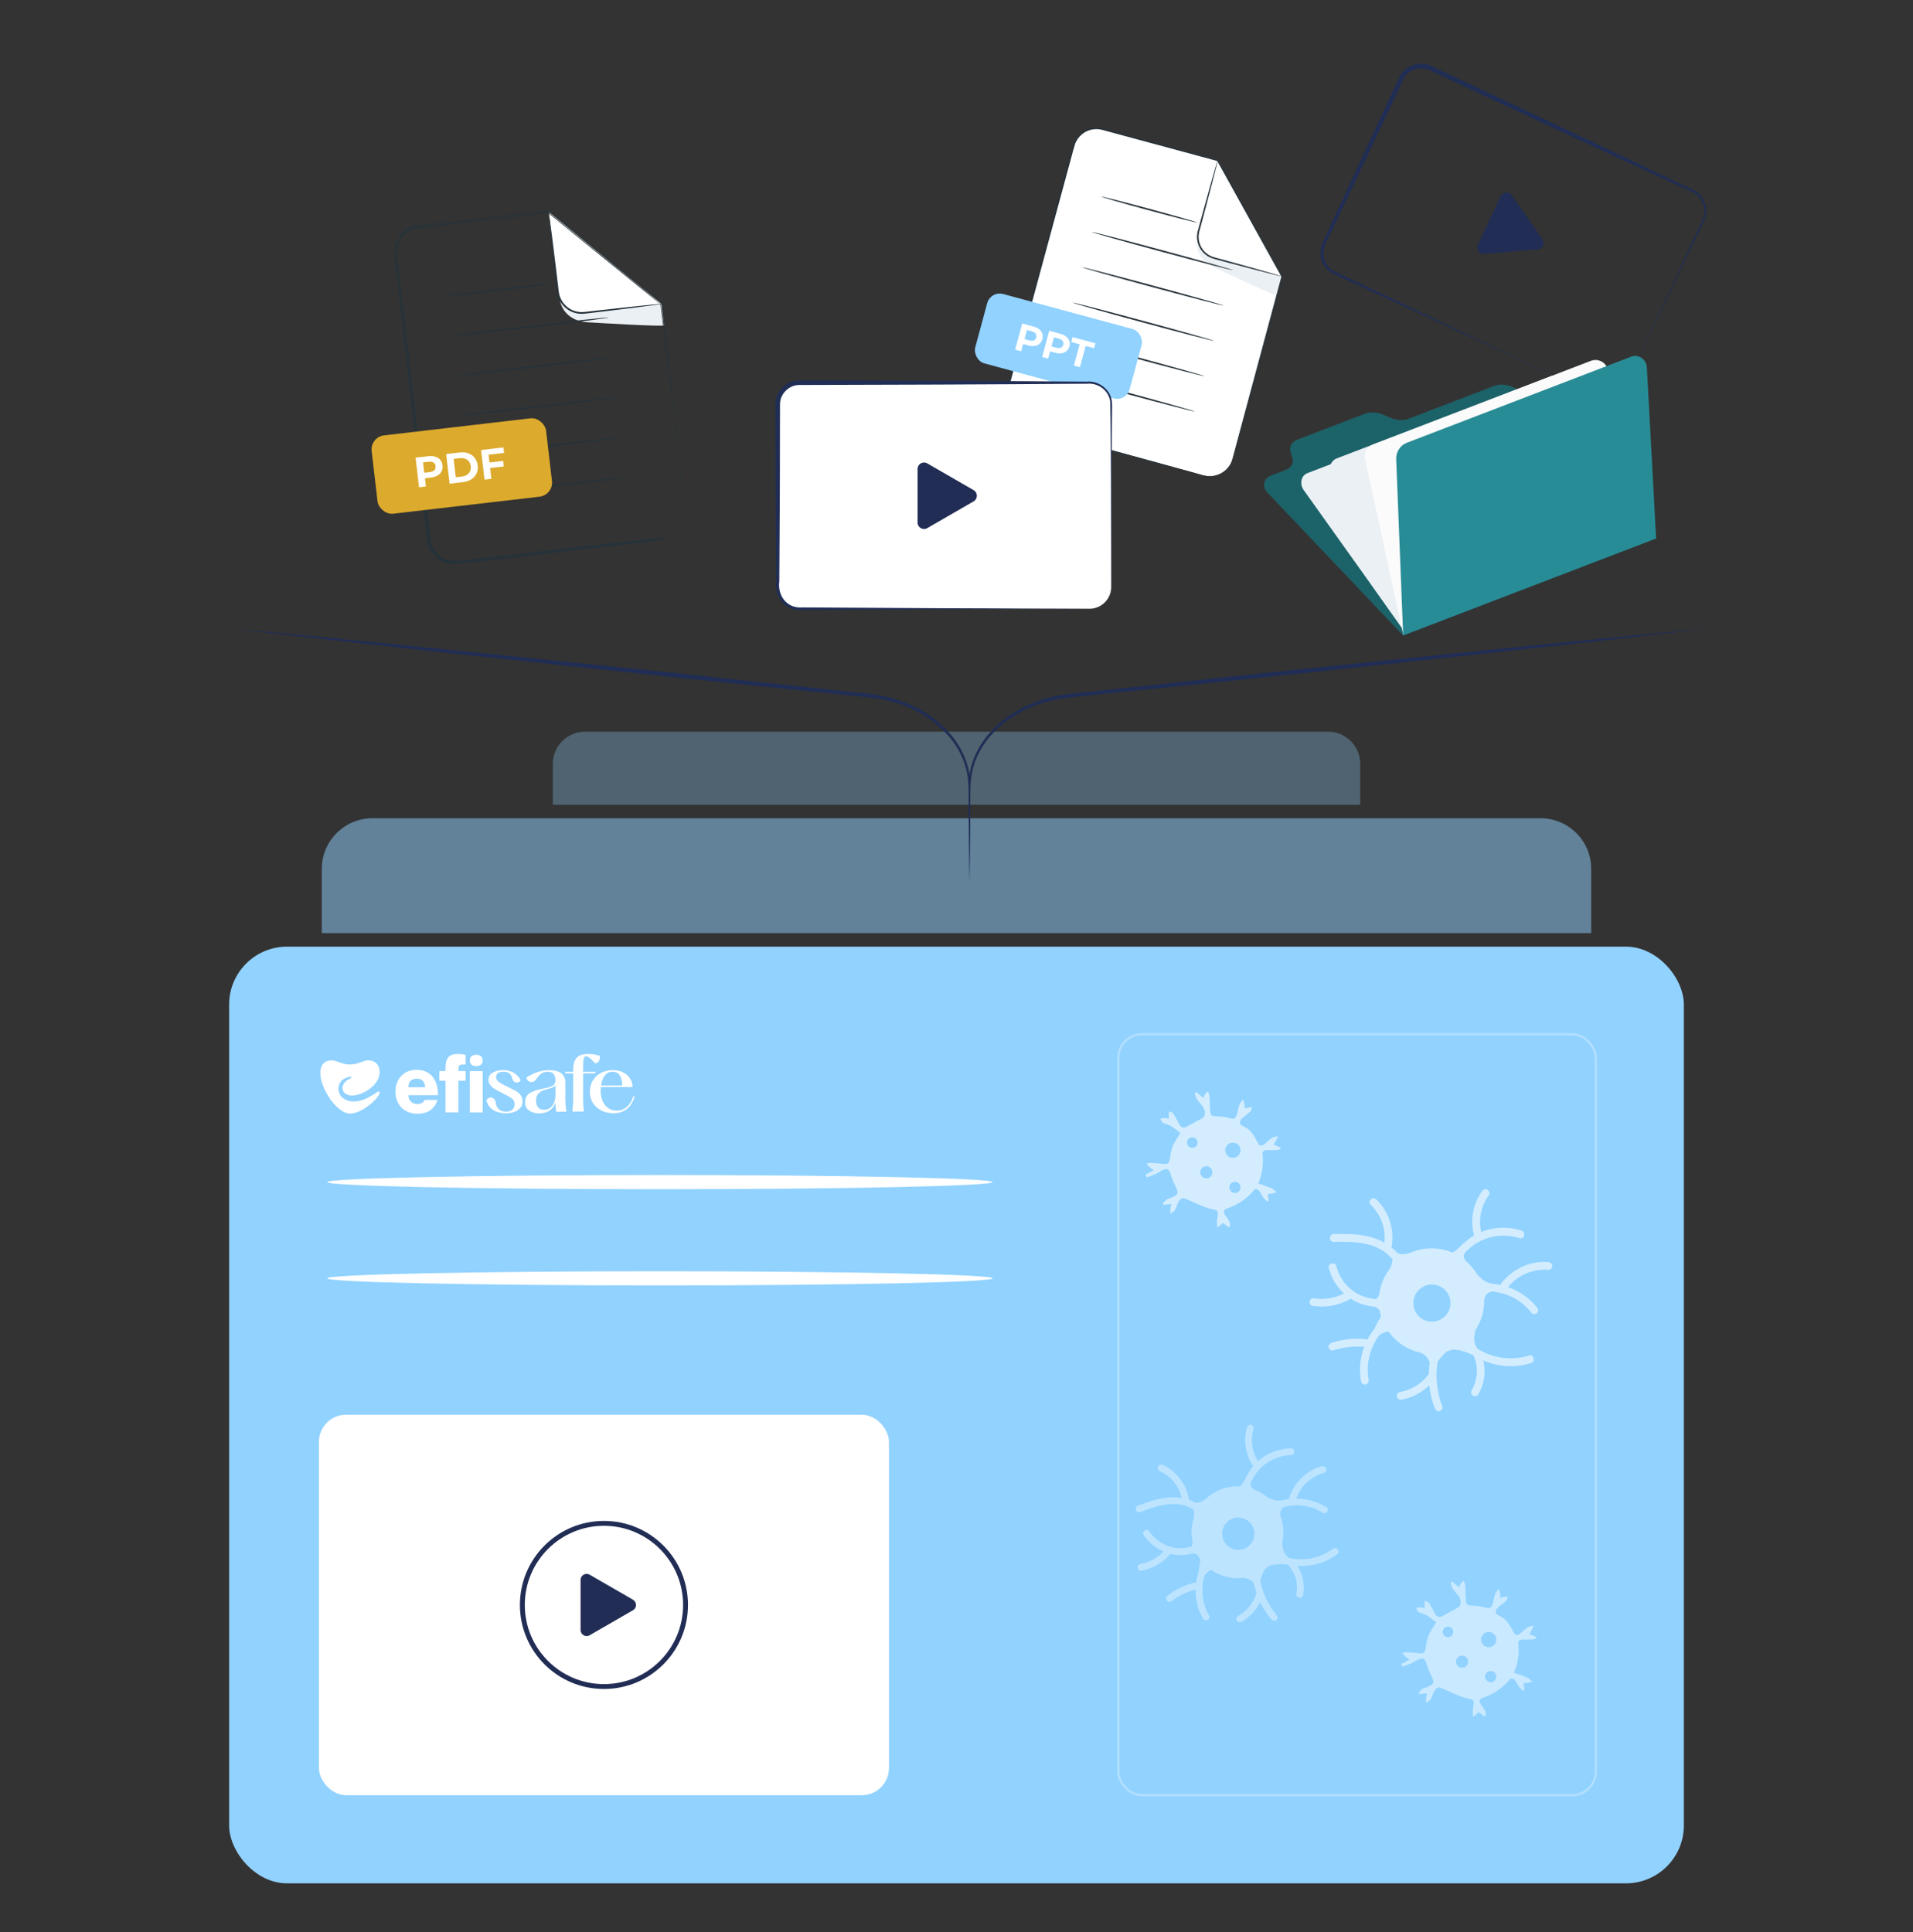 <svg xmlns="http://www.w3.org/2000/svg" id="Capa_1" data-name="Capa 1" viewBox="0 0 423.43 427.69"><rect x="0" y="0" width="423.43" height="427.69" fill="#333333" stroke="none"/><defs><style>      .cls-1 {        fill: #288c96;      }      .cls-1, .cls-2, .cls-3, .cls-4, .cls-5, .cls-6, .cls-7, .cls-8, .cls-9, .cls-10, .cls-11, .cls-12, .cls-13, .cls-14, .cls-15 {        stroke-width: 0px;      }      .cls-2 {        fill: #ebf0f5;      }      .cls-3 {        fill: #dcaa2d;      }      .cls-4 {        fill: #000;      }      .cls-5 {        opacity: .6;      }      .cls-5, .cls-9, .cls-12, .cls-13 {        fill: #fff;      }      .cls-6 {        fill: #fbfbfb;      }      .cls-7 {        fill: #263239;      }      .cls-8, .cls-9 {        opacity: .5;      }      .cls-8, .cls-11, .cls-14 {        fill: #91d2ff;      }      .cls-16, .cls-17, .cls-11 {        opacity: .3;      }      .cls-17 {        stroke: #fff;        stroke-width: .5px;      }      .cls-17, .cls-18 {        fill: none;        stroke-miterlimit: 10;      }      .cls-10 {        fill: #202d55;      }      .cls-12 {        opacity: .4;      }      .cls-18 {        stroke: #212d55;        stroke-width: 1.08px;      }      .cls-15 {        fill: #212d55;      }    </style></defs><g><path class="cls-10" d="M353.47,87.61c-13.51-6.33-40.76-18.93-54.32-25.16,0,0-3.4-1.57-3.4-1.57-1.17-.45-2.32-1.34-2.91-2.53-1-1.78-.56-3.95.39-5.63,0,0,.78-1.7.78-1.7,3.13-6.77,9.42-20.41,12.58-27.16,0,0,3.17-6.79,3.17-6.79,1.19-2.56,4.51-3.72,7.04-2.48,13.5,6.35,40.65,19.19,54.1,25.63,0,0,3.38,1.61,3.38,1.61,2.46.88,4.03,3.78,3.15,6.31-.46,1.21-1.05,2.28-1.57,3.42-3.23,6.73-9.63,20.3-12.81,27.05,0,0-3.2,6.77-3.2,6.77-1.09,2.31-4.1,3.36-6.39,2.22h0ZM353.47,87.61c2.28,1.12,5.29.07,6.36-2.24,0,0,3.16-6.78,3.16-6.78,3.14-6.77,9.48-20.38,12.58-27.16.5-1.13,1.1-2.27,1.51-3.39.75-2.37-.65-4.96-2.99-5.77,0,0-3.4-1.57-3.4-1.57-13.57-6.21-40.8-18.85-54.32-25.16-2.04-1.01-4.74-.09-5.71,1.98,0,0-3.19,6.76-3.19,6.76-3.55,7.6-10.02,21.17-13.62,28.74-1.72,2.69-1.02,6.16,2.13,7.35,15.11,7.22,42.31,20.11,57.48,27.24h0Z"></path><path class="cls-15" d="M341.41,52.96l-6.79-9.73c-.63-.9-2-.78-2.47.21l-5.03,10.74c-.47,1,.32,2.12,1.42,2.03l11.82-1.01c1.1-.09,1.68-1.34,1.05-2.24Z"></path></g><g><path class="cls-1" d="M310.59,140.67l-29.96-31.56c-1.37-1.44-1.01-3.17.8-3.86l3.13-1.2c1.28-.49,1.88-1.53,1.54-2.66l-.43-1.42c-.34-1.13.26-2.17,1.54-2.66l14.87-5.71c1.16-.44,2.69-.37,4.03.2l1.66.71c1.34.57,2.87.65,4.03.2l18.94-7.27c1.81-.69,4.37-.08,5.71,1.37l30.12,32.38-55.98,21.48Z"></path><g class="cls-16"><path class="cls-4" d="M310.59,140.67l-29.96-31.56c-1.37-1.44-1.01-3.17.8-3.86l3.13-1.2c1.28-.49,1.88-1.53,1.54-2.66l-.43-1.42c-.34-1.13.26-2.17,1.54-2.66l14.87-5.71c1.16-.44,2.69-.37,4.03.2l1.66.71c1.34.57,2.87.65,4.03.2l18.94-7.27c1.81-.69,4.37-.08,5.71,1.37l30.12,32.38-55.98,21.48Z"></path></g><path class="cls-2" d="M303.13,128.91l-14.57-20.43c-.96-1.35-.56-3.22.81-3.74l45.99-17.65c.91-.35,1.97.03,2.61.94l21.64,30.87c.95,1.36.7,2.48-.67,2.99l-46.27,17.77c-.9.33-1.95-.05-2.58-.93l-6.96-9.81Z"></path><g><path class="cls-2" d="M310.8,139.41l-16.21-34.76c-.57-1.23.02-2.69,1.29-3.18l47.65-18.28,14.61,38.07-47.33,18.16Z"></path><path class="cls-6" d="M310.58,140.43l-8.46-39c-.2-1.3.55-2.57,1.8-3.05l48.2-18.5c1.9-.73,3.92.69,3.83,2.7l2.52,37.7-47.89,20.16Z"></path></g><path class="cls-1" d="M310.58,140.65l-1.54-38.98c-.06-1.62.87-3.08,2.33-3.65l49.69-19.07c1.6-.61,3.36.59,3.46,2.37l2.05,37.86-55.99,21.46Z"></path></g><g><g><g><path class="cls-13" d="M266.47,105.24l-40.24-10.89c-2.78-.75-4.43-3.62-3.67-6.4l15.07-55.7c.75-2.78,3.62-4.43,6.4-3.67l25.52,6.91,14.25,25.71-10.92,40.37c-.75,2.78-3.62,4.43-6.4,3.67Z"></path><path class="cls-13" d="M269.55,35.49l-4.24,15.68c-.7,2.59.83,5.25,3.42,5.95l15.07,4.08-14.25-25.71Z"></path><path class="cls-2" d="M265.14,52.6s-1.23,3.75,2.76,6.17c.15.09.31.17.47.25,1.87.88,14.21,6.69,14.29,6.4.09-.32,1.14-4.21,1.14-4.21l-15.07-4.08s-3.73-1.15-3.58-4.52Z"></path></g><path class="cls-7" d="M266.47,105.24s.3.09.9.13c.59.05,1.51.03,2.57-.45,1.03-.47,2.24-1.45,2.76-3.06.46-1.62.95-3.51,1.52-5.61,2.27-8.44,5.51-20.51,9.43-35.09v.11c-4.3-7.77-9.12-16.44-14.25-25.7l.1.08c-4.73-1.28-9.66-2.61-14.73-3.98-2.53-.69-5.1-1.38-7.7-2.08-.65-.18-1.3-.35-1.95-.53-.66-.17-1.31-.39-1.95-.45-1.31-.14-2.67.27-3.69,1.12-.71.58-1.27,1.37-1.56,2.24-.28.88-.5,1.82-.76,2.73-.49,1.82-.98,3.63-1.47,5.43-.97,3.6-1.93,7.14-2.88,10.62-1.89,6.96-3.71,13.68-5.44,20.08-.87,3.2-1.71,6.32-2.54,9.35-.41,1.52-.82,3.01-1.22,4.48-.2.73-.4,1.46-.59,2.19-.18.73-.44,1.43-.48,2.14-.11,1.43.44,2.86,1.4,3.85.48.5,1.05.89,1.68,1.16.62.25,1.31.4,1.97.59,2.64.72,5.17,1.41,7.59,2.07,9.67,2.64,17.49,4.78,22.91,6.26,2.7.74,4.79,1.32,6.22,1.72.7.2,1.24.35,1.62.46.36.1.55.17.55.17,0,0-.19-.04-.56-.13-.38-.1-.92-.24-1.63-.42-1.44-.38-3.54-.94-6.24-1.65-5.43-1.45-13.26-3.55-22.94-6.15-2.42-.65-4.96-1.33-7.6-2.04-.66-.19-1.33-.32-2-.6-.66-.28-1.27-.69-1.78-1.22-1.02-1.05-1.6-2.55-1.49-4.07.05-.77.31-1.48.49-2.2.2-.72.39-1.45.59-2.19.4-1.47.8-2.96,1.21-4.48.82-3.03,1.66-6.15,2.52-9.35,1.73-6.4,3.54-13.12,5.42-20.08.94-3.48,1.9-7.03,2.87-10.62.49-1.8.98-3.61,1.47-5.43.26-.91.47-1.82.76-2.75.31-.93.91-1.77,1.67-2.39,1.1-.9,2.55-1.34,3.95-1.19.71.07,1.36.3,2.01.46.65.18,1.3.35,1.95.53,2.6.7,5.17,1.4,7.7,2.09,5.07,1.37,9.99,2.71,14.73,3.99l.07.02.03.06c5.12,9.26,9.92,17.94,14.23,25.72l.03.05-.02.06c-3.97,14.57-7.26,26.63-9.55,35.06-.58,2.1-1.07,3.98-1.56,5.61-.55,1.65-1.8,2.64-2.85,3.1-1.09.47-2.02.47-2.61.41-.3-.03-.52-.08-.67-.12-.15-.04-.22-.06-.22-.06Z"></path><path class="cls-7" d="M283.79,61.2s-.14-.01-.4-.07c-.29-.07-.66-.16-1.12-.27-1.01-.26-2.4-.62-4.1-1.05-1.74-.46-3.79-1-6.07-1.6-1.14-.31-2.34-.63-3.58-.97-1.28-.37-2.43-1.32-3.05-2.59-.31-.63-.49-1.32-.52-2.01-.04-.68.12-1.38.3-1.98.34-1.24.67-2.43.98-3.57.63-2.26,1.19-4.31,1.68-6.05.48-1.68.87-3.06,1.16-4.07.14-.45.25-.81.33-1.1.08-.25.13-.38.14-.38s-.01.14-.07.4c-.07.29-.16.66-.27,1.12-.26,1.01-.62,2.4-1.05,4.1-.46,1.74-1,3.79-1.6,6.07-.31,1.14-.63,2.34-.96,3.58-.18.63-.32,1.23-.28,1.88.03.64.19,1.28.48,1.87.58,1.18,1.65,2.06,2.84,2.41,1.24.34,2.43.67,3.57.98,2.26.63,4.31,1.2,6.05,1.68,1.68.48,3.06.87,4.07,1.16.45.14.81.25,1.1.33.25.08.38.13.38.14Z"></path></g><path class="cls-7" d="M265,49.27c-.03.09-4.8-1.11-10.66-2.7s-10.6-2.95-10.57-3.04,4.8,1.11,10.66,2.7c5.86,1.59,10.59,2.95,10.57,3.04Z"></path><path class="cls-7" d="M272.96,59.82c-.03.09-7.05-1.72-15.7-4.06-8.65-2.34-15.63-4.31-15.61-4.41s7.05,1.72,15.7,4.06c8.64,2.34,15.63,4.31,15.61,4.41Z"></path><path class="cls-7" d="M270.84,67.64c-.03.09-7.05-1.72-15.7-4.06-8.65-2.34-15.63-4.31-15.61-4.41s7.05,1.72,15.7,4.06c8.64,2.34,15.63,4.31,15.61,4.41Z"></path><path class="cls-7" d="M268.73,75.46c-.03.09-7.05-1.72-15.7-4.06-8.65-2.34-15.63-4.31-15.61-4.41s7.05,1.72,15.7,4.06c8.64,2.34,15.63,4.31,15.61,4.41Z"></path><path class="cls-7" d="M266.61,83.28c-.03.09-7.05-1.72-15.7-4.06-8.65-2.34-15.63-4.31-15.61-4.41s7.05,1.72,15.7,4.06c8.64,2.34,15.63,4.31,15.61,4.41Z"></path><path class="cls-7" d="M264.49,91.1c-.03.09-7.05-1.72-15.7-4.06-8.65-2.34-15.63-4.31-15.61-4.41s7.05,1.72,15.7,4.06c8.64,2.34,15.63,4.31,15.61,4.41Z"></path><rect class="cls-14" x="216.57" y="68.68" width="35.41" height="15.91" rx="2.88" ry="2.88" transform="translate(28.15 -58.53) rotate(15.14)"></rect><g><path class="cls-13" d="M230.72,75.06c-.35,1.29-1.54,1.83-3.09,1.42l-1.17-.32-.43,1.6-1.34-.36,1.57-5.8,2.51.68c1.55.42,2.3,1.49,1.95,2.79ZM229.36,74.7c.17-.64-.14-1.12-.96-1.35l-1.09-.3-.55,2.01,1.09.3c.82.22,1.34-.04,1.51-.67Z"></path><path class="cls-13" d="M236.7,76.68c-.35,1.29-1.54,1.83-3.09,1.42l-1.17-.32-.43,1.6-1.34-.36,1.57-5.8,2.51.68c1.55.42,2.3,1.49,1.95,2.79ZM235.34,76.32c.17-.64-.14-1.12-.96-1.35l-1.09-.3-.55,2.01,1.09.3c.82.22,1.34-.04,1.51-.67Z"></path><path class="cls-13" d="M238.97,76.21l-1.86-.5.3-1.09,5.06,1.37-.3,1.09-1.86-.5-1.27,4.71-1.34-.36,1.27-4.71Z"></path></g></g><path class="cls-8" d="M352.2,206.55v-14.24c0-6.15-5.03-11.18-11.18-11.18H82.41c-6.15,0-11.18,5.03-11.18,11.18v14.24h280.96Z"></path><path class="cls-11" d="M301.08,178.13v-9.06c0-3.91-3.2-7.11-7.11-7.11h-164.5c-3.91,0-7.11,3.2-7.11,7.11v9.06h178.72Z"></path><rect class="cls-14" x="50.72" y="209.55" width="321.99" height="207.34" rx="12.81" ry="12.81"></rect><path class="cls-13" d="M219.72,261.67c0,.87-32.97,1.57-73.64,1.57s-73.65-.7-73.65-1.57,32.97-1.57,73.65-1.57,73.64.7,73.64,1.57Z"></path><path class="cls-13" d="M219.72,282.97c0,.87-32.97,1.57-73.64,1.57s-73.65-.7-73.65-1.57,32.97-1.57,73.65-1.57,73.64.7,73.64,1.57Z"></path><g><g><g><path class="cls-13" d="M121.41,46.87l2.06,17.71c.34,2.92,2.98,5.01,5.9,4.67l17.03-1.98-24.99-20.4Z"></path><path class="cls-2" d="M123.88,66.1s.28,4.32,5.33,5.16c.19.03.38.05.57.06,2.27.14,17.21,1.04,17.17.7-.04-.36-.55-4.76-.55-4.76l-17.03,1.98s-4.27.35-5.49-3.15Z"></path></g><path class="cls-7" d="M146.68,119.22c2.88-.36,5.21-3.07,4.97-5.99-.14-1.02-.46-4.03-.6-5.1,0,0-1.62-13.61-1.62-13.61l-3.24-27.22-.03-.29.14.25.06.11.14.25-.22-.18-25.03-20.36-.34-.28c.28.09.71.2.98.29,0,0-.44.05-.44.05-6.37.75-22.79,2.68-28.96,3.41-3.46.49-5.25,3.9-4.46,7.16,1.9,15.47,5.39,47.61,7.41,62.71,1.15,3.51,4.46,4.21,7.75,3.51,0,0,4.83-.56,4.83-.56,12.88-1.46,25.73-3.01,38.65-4.39l.06.49c-12.99,1.64-25.94,3.09-38.92,4.63-1.66.14-5.68.75-7.33.8-3.62,0-6.14-3.24-6.11-6.69,0,0-.28-2.43-.28-2.43l-2.26-19.46-4.49-38.93c-.75-3.38,1.43-6.91,4.92-7.43,6.17-.73,22.84-2.64,29.24-3.38.03,0,25.06,20.56,25.1,20.56.07,0,3.09,27.35,3.13,27.38,0,0,1.55,13.67,1.55,13.67.08,1.08.47,4.05.55,5.13.16,2.91-2.21,5.68-5.13,5.89h0ZM146.68,119.22c2.92-.23,5.28-2.99,5.11-5.89-.12-1.08-.42-3.99-.56-5.13,0,0-1.57-13.67-1.57-13.67,0,.03-3.19-27.49-3.14-27.3.02.06-25.31-20.64-25.04-20.47-6.43.75-22.96,2.68-29.18,3.43-3.36.52-5.44,3.91-4.7,7.17,0,0,4.57,38.91,4.57,38.91.1,1.12,2.58,21.65,2.59,21.89-.01,3.28,2.28,6.34,5.73,6.33,1.54-.07,5.65-.64,7.28-.81,12.96-1.57,25.95-3.06,38.88-4.7l.06.49c-14.45,1.53-28.99,3.24-43.46,4.86-3.44.73-6.98-.1-8.17-3.8-.36-1.38-.45-3.43-.65-4.85,0,0-2.21-19.32-2.21-19.32l-4.43-38.64c-.8-3.34,1.09-6.94,4.68-7.41,0,0,9.66-1.12,9.66-1.12l19.31-2.23v.17s-.15-.04-.15-.04l.08-.15c-.08.07,25.32,20.41,24.9,20.48.11-.91,3.17,27.26,3.23,27.09,0,0,1.59,13.61,1.59,13.61.1,1.04.49,4.08.59,5.11.23,2.92-2.1,5.64-4.99,5.99h0Z"></path><path class="cls-7" d="M146.4,67.27s-.15.04-.43.09c-.33.05-.74.11-1.25.18-1.14.15-2.7.35-4.6.6-1.96.24-4.27.52-6.84.84-1.29.15-2.64.31-4.04.47-1.45.14-3.02-.35-4.17-1.39-.58-.52-1.04-1.15-1.34-1.84-.32-.68-.44-1.45-.5-2.14-.16-1.4-.31-2.75-.46-4.04-.28-2.56-.54-4.88-.75-6.85-.2-1.91-.36-3.48-.48-4.62-.04-.51-.08-.93-.11-1.26-.02-.29-.03-.44-.01-.44s.04.15.09.43c.05.33.11.74.18,1.25.15,1.14.35,2.7.6,4.6.24,1.96.52,4.27.84,6.84.15,1.29.31,2.64.48,4.04.07.71.18,1.38.48,2.03.29.64.72,1.23,1.25,1.71,1.07.97,2.52,1.43,3.88,1.3,1.4-.16,2.75-.31,4.04-.45,2.56-.28,4.88-.54,6.84-.75,1.91-.2,3.48-.36,4.62-.47.51-.04.93-.08,1.26-.11.29-.02.44-.03.44-.01Z"></path></g><path class="cls-7" d="M122.39,62.77c.01.11-5.35.82-11.97,1.59-6.62.77-12,1.31-12.01,1.2s5.35-.82,11.97-1.59,12-1.31,12.01-1.2Z"></path><path class="cls-7" d="M134.79,70.28c.01.11-7.89,1.11-17.66,2.25-9.77,1.14-17.69,1.97-17.7,1.87s7.89-1.11,17.66-2.25c9.76-1.14,17.69-1.97,17.7-1.87Z"></path><path class="cls-7" d="M135.82,79.11c.01.11-7.89,1.11-17.66,2.25-9.77,1.14-17.69,1.97-17.7,1.87s7.89-1.11,17.66-2.25c9.76-1.14,17.69-1.97,17.7-1.86Z"></path><path class="cls-7" d="M136.85,87.94c.01.11-7.89,1.11-17.66,2.25-9.77,1.14-17.69,1.97-17.7,1.87s7.89-1.11,17.66-2.25c9.76-1.14,17.69-1.97,17.7-1.87Z"></path><path class="cls-7" d="M137.88,96.78c.01.11-7.89,1.11-17.66,2.25s-17.69,1.97-17.7,1.87,7.89-1.11,17.66-2.25c9.76-1.14,17.69-1.97,17.7-1.86Z"></path><path class="cls-7" d="M138.91,105.61c.01.11-7.89,1.11-17.66,2.25-9.77,1.14-17.69,1.97-17.7,1.87s7.89-1.11,17.66-2.25c9.76-1.14,17.69-1.97,17.7-1.87Z"></path><rect class="cls-3" x="82.78" y="94.44" width="38.87" height="17.46" rx="3.13" ry="3.13" transform="translate(-11.24 12.5) rotate(-6.64)"></rect><g><path class="cls-13" d="M97.95,103.02c.17,1.46-.82,2.5-2.57,2.7l-1.32.15.21,1.81-1.52.18-.76-6.55,2.84-.33c1.75-.2,2.95.58,3.12,2.05ZM96.41,103.2c-.08-.72-.6-1.09-1.53-.98l-1.24.14.26,2.28,1.24-.14c.93-.11,1.35-.58,1.26-1.3Z"></path><path class="cls-13" d="M98.75,100.51l2.98-.35c2.14-.25,3.76.87,4,2.86s-1.09,3.45-3.23,3.7l-2.98.35-.76-6.55ZM102.27,105.48c1.3-.15,2.06-1.03,1.92-2.28s-1.09-1.93-2.39-1.78l-1.39.16.47,4.06,1.39-.16Z"></path><path class="cls-13" d="M108.14,100.65l.2,1.73,3.03-.35.14,1.22-3.03.35.28,2.39-1.52.18-.76-6.55,4.95-.58.14,1.22-3.44.4Z"></path></g></g><g><path class="cls-10" d="M50.72,139.07c27.19,2.51,70.16,6.96,97.65,9.8,8.12.87,28.75,3.08,36.6,3.92,3.59.44,8.71.74,12.2,1.68,8.38,2.19,16.47,8.64,17.52,17.68.21,2.91,0,7.8.02,10.76,0,0-.12,12.27-.12,12.27l-.12-12.27c-.16-3.57.25-8.78-.5-12.19-1.82-8.08-9.28-13.57-16.99-15.53-3.38-.87-8.57-1.15-12.1-1.57-7.76-.8-28.59-2.96-36.61-3.79-27.54-2.93-70.32-7.55-97.55-10.76h0Z"></path><path class="cls-10" d="M378.46,139.07c-27.12,3.19-70.07,7.82-97.55,10.76-8.13.84-28.76,2.98-36.61,3.79-3.53.43-8.69.7-12.1,1.57-7.72,1.96-15.17,7.45-16.99,15.53-.74,3.4-.34,8.65-.5,12.19,0,0-.12,12.27-.12,12.27l-.12-12.27c0-2.99-.18-7.83.02-10.76,1.06-9.04,9.13-15.49,17.52-17.68,3.46-.94,8.61-1.25,12.2-1.68,7.76-.83,28.58-3.06,36.59-3.92,27.55-2.84,70.35-7.28,97.66-9.8h0Z"></path></g><g><g><rect class="cls-13" x="172.14" y="84.71" width="73.83" height="50.05" rx="4.83" ry="4.83"></rect><path class="cls-10" d="M241.14,134.76c-16.79,0-46.84.17-63.61.28-3.63.32-6.16-2.8-5.74-6.32-.07-8.37-.13-23.42-.14-31.8,0,0-.01-7.49-.01-7.49,0-2.82,2.51-5.28,5.33-5.23,14.92.02,44.95.13,59.86.26,0,0,3.74.02,3.74.02,2.6-.25,5.25,1.72,5.53,4.38.1,1.29.01,2.51.03,3.76-.07,7.46-.11,22.47-.13,29.93,0,0-.02,7.48-.02,7.48,0,2.56-2.29,4.78-4.85,4.73h0ZM241.14,134.76c2.54.04,4.82-2.18,4.81-4.73,0,0-.01-7.48-.01-7.48-.08-9.24.03-24.44-.2-33.65-.32-2.47-2.69-4.21-5.16-3.96,0,0-3.74.02-3.74.02-14.92.13-44.95.24-59.86.26-2.28-.05-4.33,1.93-4.33,4.22,0,0-.02,7.47-.02,7.47.02,8.39-.09,23.42-.14,31.8-.42,3.16,1.69,6.01,5.05,5.75,16.74.13,46.84.27,63.61.28h0Z"></path></g><path class="cls-15" d="M215.51,108.5l-10.27-5.93c-.95-.55-2.14.14-2.14,1.24v11.86c0,1.1,1.19,1.79,2.14,1.24l10.27-5.93c.95-.55.95-1.93,0-2.48Z"></path></g><g><rect class="cls-13" x="70.59" y="313.16" width="126.18" height="84.22" rx="6.01" ry="6.01"></rect><g><path class="cls-15" d="M140.11,354.11l-9.6-5.54c-.89-.51-2,.13-2,1.16v11.09c0,1.03,1.11,1.67,2,1.16l9.6-5.54c.89-.51.89-1.8,0-2.31Z"></path><circle class="cls-18" cx="133.68" cy="355.27" r="18.06"></circle></g></g><rect class="cls-17" x="247.54" y="228.94" width="105.68" height="168.44" rx="5.21" ry="5.21"></rect><path class="cls-5" d="M342.75,279.36c-4.06-.32-8.05,1.57-10.5,4.79-.07.09-.1.18-.12.29-.56-.12-1.12-.21-1.68-.26,0,0,0-.01,0-.01-2.37-.23-3.72-2.43-3.72-2.43h0c-.64-1-1.43-1.9-2.34-2.67-.31-.51-.56-1.01-.26-1.53.02-.04.04-.08.06-.13,2.96-3.43,7.79-4.75,12.14-3.33,1.06.35,1.51-1.32.46-1.67-2.78-.91-5.89-.87-8.62.18-.1.04-.2.09-.31.13-.67-2.83-.03-5.83,1.7-8.18.28-.38.06-.96-.31-1.18-.44-.26-.9-.07-1.18.31-2.05,2.78-2.7,6.48-1.8,9.8,0,0,0,.02,0,.03-1.13.66-2.16,1.48-3.06,2.44,0,0,0-.01,0-.02-.34.26-.94.98-1.74,1.35-1.41-.61-2.97-.94-4.6-.94-1.73,0-3.37.38-4.84,1.05h0c-.9.22-1.88.39-2.7.01-.4-.47-.86-.9-1.34-1.28.75-3.82-.52-7.94-3.37-10.62-.81-.76-2.03.46-1.22,1.22,2.26,2.12,3.38,5.29,3.01,8.35-.56-.32-1.15-.59-1.75-.82-2.99-1.14-6.29-1.13-9.45-1.07-1.11.02-1.11,1.75,0,1.73,2.93-.06,5.95-.08,8.74.92,1.65.59,3.18,1.58,4.25,2.95,0,.01,0,.03,0,.04.04.79-.39,1.65-.62,2.11-1.21,1.58-2.02,3.47-2.29,5.54-.13.37-.36.89-.67,1.1-1.8-.1-3.57-.7-5.05-1.74-1.88-1.31-3.21-3.33-3.78-5.54-.28-1.08-1.94-.62-1.67.46.55,2.15,1.74,4.09,3.37,5.59-2,1.02-4.32,1.42-6.54,1.07-.46-.07-.93.12-1.06.6-.11.41.14.99.6,1.06,2.81.44,5.67-.02,8.18-1.4.11-.06.19-.13.25-.21,1.59,1.05,3.44,1.64,5.32,1.79.63.27,1.14.63,1.18,1.09.07.37.17.73.27,1.08-.65,1-1.21,2.12-1.42,2.66-.62.78-1.16,1.62-1.62,2.51-.13-.08-.29-.13-.45-.15-2.52-.26-5.1.03-7.51.83-.44.15-.73.6-.6,1.06.12.43.62.75,1.06.6,2.2-.73,4.5-.99,6.81-.78-.48,1.29-.79,2.65-.9,4.03-.1,1.23-.01,2.47.22,3.69.09.46.64.72,1.06.6.48-.13.69-.6.6-1.06-.64-3.38.28-6.98,2.29-9.77.66-.51,1.38-.84,2.12-.86,1.66,2.33,4.16,4.03,7.06,4.64,1,.52,1.5.89,2.05,2.14-.13.89-.2,1.78-.21,2.68-.04.04-.09.09-.13.14-1.52,2.01-3.84,3.34-6.32,3.78-.46.08-.72.64-.6,1.06.13.49.6.68,1.06.6,2.32-.41,4.43-1.54,6.1-3.16.18,1.74.59,3.46,1.22,5.11.17.44.58.74,1.06.6.42-.11.77-.62.6-1.06-1.21-3.16-1.57-6.57-1.03-9.89.62-.82,1.29-1.6,1.97-2.23.38-.11.76-.25,1.12-.4,1.52-.15,3.28.49,4.72,1.17.05.03.1.06.15.1,0,.02.01.04.02.06,1.1,2.44.89,5.37-.46,7.66-.57.96.93,1.83,1.49.87,1.34-2.27,1.69-4.95,1.11-7.47,2.08.88,4.35,1.32,6.59,1.24,1.34-.05,2.68-.27,3.96-.68,1.05-.34.6-2.01-.46-1.67-3.8,1.22-8.01.59-11.37-1.49-.96-1.28-.86-2.72-.4-4.25,1.18-1.82,1.86-3.99,1.86-6.32,0-.04,0-.08,0-.12.09-.71.46-1.87,1.84-1.98,3.29.32,6.47,1.94,8.5,4.57.28.37.74.57,1.18.31.36-.21.6-.81.31-1.18-1.68-2.18-3.99-3.79-6.54-4.69,2.1-2.67,5.56-4.09,8.92-3.82.47.04.86-.42.86-.86,0-.5-.4-.83-.86-.86ZM316.95,292.56c-2.27,0-4.11-1.84-4.11-4.11s1.84-4.11,4.11-4.11,4.11,1.84,4.11,4.11-1.84,4.11-4.11,4.11Z"></path><path class="cls-12" d="M292.58,324.56c-3.42.92-6.14,3.63-7.21,6.97-.03.09-.03.18-.01.27-.49.06-.98.15-1.45.28,0,0,0-.01,0-.01-2.01.5-3.75-.91-3.75-.91h0c-.82-.63-1.73-1.14-2.69-1.51-.4-.33-.75-.67-.65-1.18,0-.04.01-.08.01-.12,1.43-3.67,5-6.15,8.97-6.25.97-.02.86-1.52-.11-1.5-2.54.06-5.08.99-7.01,2.65-.07.06-.14.13-.21.2-1.37-2.13-1.72-4.77-.98-7.19.12-.39-.23-.81-.6-.88-.43-.08-.76.21-.88.6-.87,2.87-.33,6.09,1.37,8.55,0,0,.01.01.02.02-.74.87-1.34,1.84-1.8,2.88,0,0,0,0-.01-.01-.2.31-.49,1.07-1.04,1.61-1.33-.09-2.7.09-4.04.56-1.42.5-2.65,1.29-3.66,2.27h0c-.67.44-1.43.87-2.21.79-.47-.27-.96-.49-1.47-.66-.49-3.35-2.73-6.35-5.84-7.72-.88-.39-1.53.97-.65,1.36,2.46,1.09,4.31,3.35,4.89,5.96-.55-.09-1.12-.15-1.67-.16-2.78-.07-5.48.9-8.05,1.87-.9.34-.4,1.76.5,1.42,2.38-.9,4.85-1.8,7.43-1.79,1.52,0,3.06.37,4.34,1.18,0,.01,0,.02.01.03.26.64.16,1.47.1,1.91-.53,1.64-.65,3.43-.27,5.21,0,.34-.04.83-.23,1.1-1.5.44-3.13.46-4.64.05-1.92-.53-3.6-1.79-4.7-3.44-.54-.8-1.77.06-1.23.86,1.08,1.6,2.62,2.84,4.38,3.6-1.34,1.41-3.12,2.42-5.05,2.78-.4.07-.73.37-.7.8.03.37.4.77.8.7,2.43-.45,4.64-1.67,6.29-3.52.07-.08.12-.16.15-.24,1.61.4,3.29.35,4.88-.08.6.04,1.12.18,1.28.55.17.28.35.55.54.81-.24,1.01-.38,2.09-.39,2.59-.28.82-.48,1.67-.59,2.53-.13-.03-.27-.02-.41.01-2.14.52-4.17,1.5-5.91,2.86-.32.25-.43.7-.19,1.05.22.32.72.44,1.05.19,1.59-1.24,3.4-2.12,5.35-2.62-.02,1.19.12,2.4.44,3.56.28,1.04.71,2.03,1.25,2.96.2.35.73.4,1.05.19.36-.25.39-.69.19-1.05-1.5-2.59-1.8-5.8-.97-8.67.39-.61.89-1.09,1.49-1.32,2.04,1.43,4.58,2.09,7.13,1.75.97.14,1.49.3,2.3,1.16.15.76.36,1.52.61,2.25-.02.05-.04.1-.06.15-.66,2.09-2.17,3.85-4.08,4.93-.35.2-.4.74-.19,1.05.25.36.69.39,1.05.19,1.78-1.01,3.18-2.55,4.08-4.36.66,1.37,1.49,2.67,2.48,3.83.26.31.69.43,1.05.19.31-.21.45-.74.19-1.05-1.9-2.24-3.19-4.93-3.71-7.81.27-.85.6-1.69.97-2.4.28-.2.55-.42.8-.65,1.2-.57,2.83-.55,4.21-.42.05.01.1.02.15.03.01.01.02.03.03.04,1.61,1.68,2.29,4.14,1.85,6.41-.18.95,1.29,1.23,1.48.28.44-2.24-.05-4.55-1.26-6.44,1.96.11,3.94-.18,5.76-.9,1.09-.43,2.12-1,3.04-1.71.76-.58-.09-1.82-.86-1.23-2.76,2.11-6.39,2.81-9.75,2.08-1.16-.76-1.49-1.97-1.56-3.36.43-1.84.37-3.81-.31-5.72-.01-.03-.02-.06-.04-.09-.13-.61-.17-1.67.93-2.16,2.79-.69,5.87-.29,8.29,1.28.34.22.77.25,1.06-.09.24-.28.25-.84-.09-1.06-2.01-1.3-4.37-1.95-6.72-1.94.94-2.79,3.37-4.96,6.19-5.72.39-.11.58-.6.46-.96-.14-.41-.57-.56-.96-.46ZM275.28,342.87c-1.86.66-3.9-.31-4.56-2.17s.31-3.9,2.17-4.56,3.9.31,4.56,2.17-.31,3.9-2.17,4.56Z"></path><path class="cls-9" d="M337.07,362.91c.67,0,1.33.02,2-.01.32-.02.64-.13.97-.21,0-.11.02-.22.02-.33-.49-.21-.99-.42-1.56-.67.19-.28.33-.48.45-.7.2-.37.38-.76.56-1.14-.43.1-.94.09-1.29.32-.67.44-1.23,1.06-1.89,1.52-.6.42-.96.24-1.35-.48-.76-1.41-1.51-2.87-3.15-3.57-.94-.4-1.01-1.08-.25-1.8.56-.53,1.23-.95,1.79-1.48.22-.21.28-.6.41-.91-.3,0-.6-.02-.89.02-.23.03-.46.13-.79.23,0-.33.03-.55,0-.75-.09-.43-.21-.85-.32-1.27-.28.37-.67.69-.82,1.11-.29.79-.38,1.65-.66,2.45-.24.68-.69.86-1.48.62-1.04-.31-2.17-.44-3.26-.46-.67-.01-1-.2-1.05-.81-.09-1.28-.11-2.56-.2-3.84-.02-.28-.23-.55-.35-.83-.21.2-.46.38-.63.61-.14.19-.18.45-.33.85-.6-.5-1.1-.91-1.6-1.31-.11.07-.22.13-.34.2.14.44.2.94.44,1.32.37.59.88,1.09,1.31,1.64.68.88.66,2.19-.03,2.58-1.12.62-2.25,1.23-3.38,1.85-.68.37-1.28.38-1.7-.37-.47-.83-.9-1.7-1.42-2.5-.16-.24-.57-.31-.87-.46-.04.26-.1.52-.12.78-.01.24.04.47.07.85-.4-.07-.67-.16-.95-.16-.33,0-.65.08-.98.13.19.32.3.77.58.93.54.31,1.22.37,1.74.69.84.52,1.59,1.16,2.13,1.56-.71,1.22-1.34,2.06-1.72,3-.36.91-.51,1.92-.65,2.9-.1.69-.42,1.02-1.08.97-.99-.07-1.98-.21-2.97-.26-.36-.02-.74.12-1.11.18.23.27.46.54.71.79.15.15.34.25.94.67-.73.39-1.32.7-1.91,1.02.13.19.25.37.38.56.7-.27,1.42-.52,2.11-.83.53-.24,1-.63,1.54-.85.72-.29,1.26-.15,1.52.73.28.95.63,1.9,1.08,2.78.87,1.69.78,2.02-1.01,2.74-.31.12-.67.18-.92.37-.31.23-.54.57-.81.86l.17.27c.55-.05,1.09-.1,1.75-.16-.11.41-.22.69-.24.97-.03.38.01.77.03,1.15.32-.25.76-.43.95-.75.37-.63.54-1.38.92-2.01.2-.33.73-.75.99-.68.87.24,1.68.71,2.53,1.06,1.21.49,2.4,1.11,3.65,1.37,1.44.29,1.61.32,1.37,1.82-.04.22-.13.44-.13.65,0,.55.05,1.1.08,1.65.38-.32.77-.64,1.28-1.07.13.11.35.33.59.51.27.19.58.35.87.52.01-.4.15-.87,0-1.2-.27-.6-.74-1.1-1.08-1.67-.3-.51-.3-1.06.35-1.28,2.5-.84,4.6-2.22,6.27-4.29.09-.11.74,0,.89.2.42.51.67,1.15,1.06,1.69.23.31.59.53.89.79.09-.05.17-.11.26-.16-.07-.48-.13-.97-.21-1.53.29-.02.54-.02.78-.06.39-.07.77-.16,1.16-.25-.32-.29-.6-.7-.97-.86-1-.44-2.04-.78-3.09-1.16.78-1.47,1.23-4.14.98-6.18-.11-.86.18-1.17.99-1.16ZM320.51,362.41c-.65,0-1.17-.52-1.17-1.17s.52-1.17,1.17-1.17,1.17.52,1.17,1.17-.52,1.17-1.17,1.17ZM323.62,369.16c-.74,0-1.34-.6-1.34-1.34s.6-1.34,1.34-1.34,1.34.6,1.34,1.34-.6,1.34-1.34,1.34ZM329.96,372.38c-.68,0-1.24-.55-1.24-1.24s.55-1.24,1.24-1.24,1.24.55,1.24,1.24-.55,1.24-1.24,1.24ZM329.51,364.62c-.93,0-1.69-.76-1.69-1.69s.76-1.69,1.69-1.69,1.69.76,1.69,1.69-.76,1.69-1.69,1.69Z"></path><path class="cls-5" d="M280.46,254.59c.67,0,1.33.02,2-.01.32-.02.64-.13.97-.21,0-.11.02-.22.02-.33-.49-.21-.99-.42-1.56-.67.19-.28.33-.48.45-.7.2-.37.38-.76.56-1.14-.43.1-.94.09-1.29.32-.67.44-1.23,1.06-1.89,1.52-.6.42-.96.24-1.35-.48-.76-1.41-1.51-2.87-3.15-3.57-.94-.4-1.01-1.08-.25-1.8.56-.53,1.23-.95,1.79-1.48.22-.21.28-.6.41-.91-.3,0-.6-.02-.89.02-.23.03-.46.13-.79.23,0-.33.03-.55,0-.75-.09-.43-.21-.85-.32-1.27-.28.37-.67.69-.82,1.11-.29.79-.38,1.65-.66,2.45-.24.68-.69.86-1.48.62-1.04-.31-2.17-.44-3.26-.46-.67-.01-1-.2-1.05-.81-.09-1.28-.11-2.56-.2-3.84-.02-.28-.23-.55-.35-.83-.21.2-.46.38-.63.61-.14.19-.18.45-.33.85-.6-.5-1.1-.91-1.6-1.31-.11.07-.22.13-.34.2.14.44.2.94.44,1.32.37.59.88,1.09,1.31,1.64.68.88.66,2.19-.03,2.58-1.12.62-2.25,1.23-3.38,1.85-.68.37-1.28.38-1.7-.37-.47-.83-.9-1.7-1.42-2.5-.16-.24-.57-.31-.87-.46-.04.26-.1.52-.12.78-.01.24.04.47.07.85-.4-.07-.67-.16-.95-.16-.33,0-.65.08-.98.13.19.32.3.77.58.93.54.31,1.22.37,1.74.69.84.52,1.59,1.16,2.13,1.56-.71,1.22-1.34,2.06-1.72,3-.36.91-.51,1.92-.65,2.9-.1.69-.42,1.02-1.08.97-.99-.07-1.98-.21-2.97-.26-.36-.02-.74.12-1.11.18.23.27.46.54.71.79.15.15.34.25.94.67-.73.39-1.32.7-1.91,1.02.13.19.25.37.38.56.7-.27,1.42-.52,2.11-.83.53-.24,1-.63,1.54-.85.72-.29,1.26-.15,1.52.73.28.95.63,1.9,1.08,2.78.87,1.69.78,2.02-1.01,2.74-.31.12-.67.18-.92.37-.31.23-.54.57-.81.86l.17.27c.55-.05,1.09-.1,1.75-.16-.11.41-.22.69-.24.97-.03.38.01.77.03,1.15.32-.25.76-.43.95-.75.37-.63.54-1.38.92-2.01.2-.33.73-.75.99-.68.87.24,1.68.71,2.53,1.06,1.21.49,2.4,1.11,3.65,1.37,1.44.29,1.61.32,1.37,1.82-.04.22-.13.44-.13.65,0,.55.05,1.1.08,1.65.38-.32.77-.64,1.28-1.07.13.11.35.33.59.51.27.19.58.35.87.52.01-.4.15-.87,0-1.2-.27-.6-.74-1.1-1.08-1.67-.3-.51-.3-1.06.35-1.28,2.5-.84,4.6-2.22,6.27-4.29.09-.11.74,0,.89.2.42.51.67,1.15,1.06,1.69.23.31.59.53.89.79.09-.05.17-.11.26-.16-.07-.48-.13-.97-.21-1.53.29-.02.54-.02.78-.06.39-.07.77-.16,1.16-.25-.32-.29-.6-.7-.97-.86-1-.44-2.04-.78-3.09-1.16.78-1.47,1.23-4.14.98-6.18-.11-.86.18-1.17.99-1.16ZM263.9,254.1c-.65,0-1.17-.52-1.17-1.17s.52-1.17,1.17-1.17,1.17.52,1.17,1.17-.52,1.17-1.17,1.17ZM267.01,260.84c-.74,0-1.34-.6-1.34-1.34s.6-1.34,1.34-1.34,1.34.6,1.34,1.34-.6,1.34-1.34,1.34ZM273.35,264.07c-.68,0-1.24-.55-1.24-1.24s.55-1.24,1.24-1.24,1.24.55,1.24,1.24-.55,1.24-1.24,1.24ZM272.9,256.3c-.93,0-1.69-.76-1.69-1.69s.76-1.69,1.69-1.69,1.69.76,1.69,1.69-.76,1.69-1.69,1.69Z"></path><g><path class="cls-13" d="M81.83,242.78c-1.68.96-3.74,1.44-5.36.64h0c-1.73-.85-1.88-2.71-1.14-3.84.74-1.11,2.37-1.34,2.46-1.19.09.15-.23.34-.73.6-.86.45-1.69,1.63-1.01,2.67.65,1,2.38,1.14,4.27.25,1.92-.9,3.76-2.54,3.71-4.7-.12-1.98-1.44-2.49-2.49-2.49-1.17,0-2.25.92-4.07.92s-2.9-.92-4.07-.92c-1.1,0-2.5.56-2.5,2.79,0,3.4,3.62,8.99,6.58,8.99h0c1.03,0,2.53-.48,4.43-2.02,1.82-1.47,2.29-2.53,2.09-2.79-.2-.26-.31.02-2.15,1.07Z"></path><g><path class="cls-13" d="M92.24,236.81c-2.91,0-4.71,2.07-4.71,4.86s1.84,4.86,4.87,4.86c2.48,0,3.91-1.21,4.41-3.05h-2.84c-.18.45-.64.91-1.62.91s-1.96-.68-1.96-1.96h6.57c0-3.32-1.59-5.61-4.71-5.61ZM90.38,240.68c0-1.27.77-1.91,1.86-1.91s1.86.64,1.86,1.91h-3.71Z"></path><path class="cls-13" d="M98.61,236.47v.62h-1.36v2.14h1.36v7h2.86v-7h1.59v-2.14h-1.59v-.39c0-1.07.37-1.07,1.59-1.07v-2.14c-.52-.11-.96-.18-1.77-.18-2.09,0-2.68,1.11-2.68,3.16Z"></path><rect class="cls-13" x="103.98" y="237.1" width="2.86" height="9.14"></rect><path class="cls-13" d="M105.41,233.47c-.8,0-1.43.45-1.43,1.27s.62,1.27,1.43,1.27,1.43-.43,1.43-1.27-.62-1.27-1.43-1.27Z"></path><path class="cls-13" d="M114.22,241.53c-.42-.25-1.04-.56-1.88-.96-.95-.44-1.61-.81-1.98-1.11-.37-.29-.56-.64-.56-1.05,0-.38.15-.67.44-.87.29-.2.69-.29,1.2-.29.6,0,1.05.13,1.34.39.29.26.51.64.64,1.16.07.27.2.48.39.62.18.14.38.21.59.21.37,0,.66-.16.87-.48-.38-.72-.9-1.28-1.56-1.68-.66-.39-1.43-.59-2.31-.59s-1.64.17-2.29.53c-.66.35-.99.89-.99,1.61,0,.45.13.84.39,1.17.26.33.58.61.97.84.39.23.95.54,1.7.92.76.38,1.32.68,1.69.91.36.23.63.45.79.68.17.23.25.51.25.84,0,.5-.16.91-.47,1.23-.31.31-.77.47-1.37.47-.76,0-1.34-.2-1.72-.61-.39-.41-.6-.91-.64-1.51-.05-.32-.18-.57-.4-.75-.22-.18-.45-.27-.71-.27-.18,0-.36.05-.53.16-.17.1-.31.26-.42.45.22.93.72,1.65,1.48,2.14.77.49,1.72.74,2.85.74s2.03-.24,2.69-.72c.66-.48.99-1.12.99-1.92,0-.54-.14-.99-.41-1.35-.27-.36-.61-.67-1.03-.91Z"></path><path class="cls-13" d="M125.14,242.34v-2.65c-.01-1.87-1.19-2.8-3.54-2.8-.92,0-1.82.15-2.71.46-.88.31-1.67.7-2.36,1.18.05.31.18.55.38.73.2.18.43.27.69.27.18,0,.37-.05.54-.14.18-.09.33-.23.47-.41l.24-.31c.22-.29.42-.54.61-.73.18-.19.43-.35.74-.49.31-.14.68-.2,1.12-.2.53,0,.93.16,1.21.49.28.33.41.8.41,1.41,0,.54-.2.93-.59,1.17-.39.24-1.03.44-1.92.6-1.23.21-2.24.53-3.02.97-.79.44-1.18,1.14-1.18,2.11,0,.82.3,1.44.91,1.84.61.41,1.34.61,2.2.61.96,0,1.73-.22,2.33-.64.6-.43,1.02-1.01,1.26-1.75.02.68.08,1.35.17,2.03h2.3c-.12-.68-.2-1.26-.23-1.76-.03-.5-.05-1.15-.05-1.96ZM122.95,242.37c0,.96-.23,1.75-.7,2.37-.47.62-1.09.93-1.86.93-.53,0-.95-.17-1.27-.52-.32-.34-.48-.85-.48-1.51s.18-1.19.55-1.59c.37-.4.93-.7,1.68-.89.66-.17,1.14-.31,1.42-.42.28-.11.5-.28.66-.52v2.16Z"></path><path class="cls-13" d="M129.08,242.26v-3.29h0v-1.37h2.71v-.35h-2.71v-.26c0-.12,0-.24,0-.35v-.16h0c-.01-2.4-.01-4.04,2.66-1.1.39-.07.72-.23.88-.56.16-.33.21-.71.12-1.15-.95-.21-1.18-.27-1.73-.33-.04,0-.08,0-.13-.01-.05,0-.1,0-.16-.01h0c-.19-.01-.37-.02-.55-.02-1.85,0-3.27.62-3.29,3.41h0v.54h-1.77v.35h1.77v4.66c0,.74,0,1.35-.03,1.84-.02.49-.07,1.14-.16,1.95h2.54c-.07-.81-.12-1.46-.14-1.95-.02-.49-.03-1.11-.03-1.84Z"></path><path class="cls-13" d="M138.74,245.04c-.64.53-1.39.8-2.25.8-.75,0-1.39-.2-1.92-.59-.53-.39-.93-.92-1.2-1.58-.27-.66-.41-1.38-.41-2.18,0-.21.01-.5.04-.87h7.02c-.01-.66-.19-1.28-.54-1.85-.35-.57-.86-1.03-1.52-1.37-.66-.34-1.44-.52-2.34-.52s-1.73.19-2.5.57c-.77.38-1.38.93-1.85,1.66-.47.72-.7,1.57-.7,2.54s.23,1.83.7,2.55c.47.72,1.1,1.27,1.89,1.65s1.67.57,2.64.57c2.4,0,3.95-1.25,4.68-3.74h-.31c-.32,1.03-.8,1.81-1.44,2.35ZM133.91,238.02c.45-.52,1.01-.78,1.69-.78.71,0,1.24.27,1.59.82.35.55.53,1.29.53,2.22h-4.66c.12-.98.41-1.73.86-2.26Z"></path></g></g></svg>